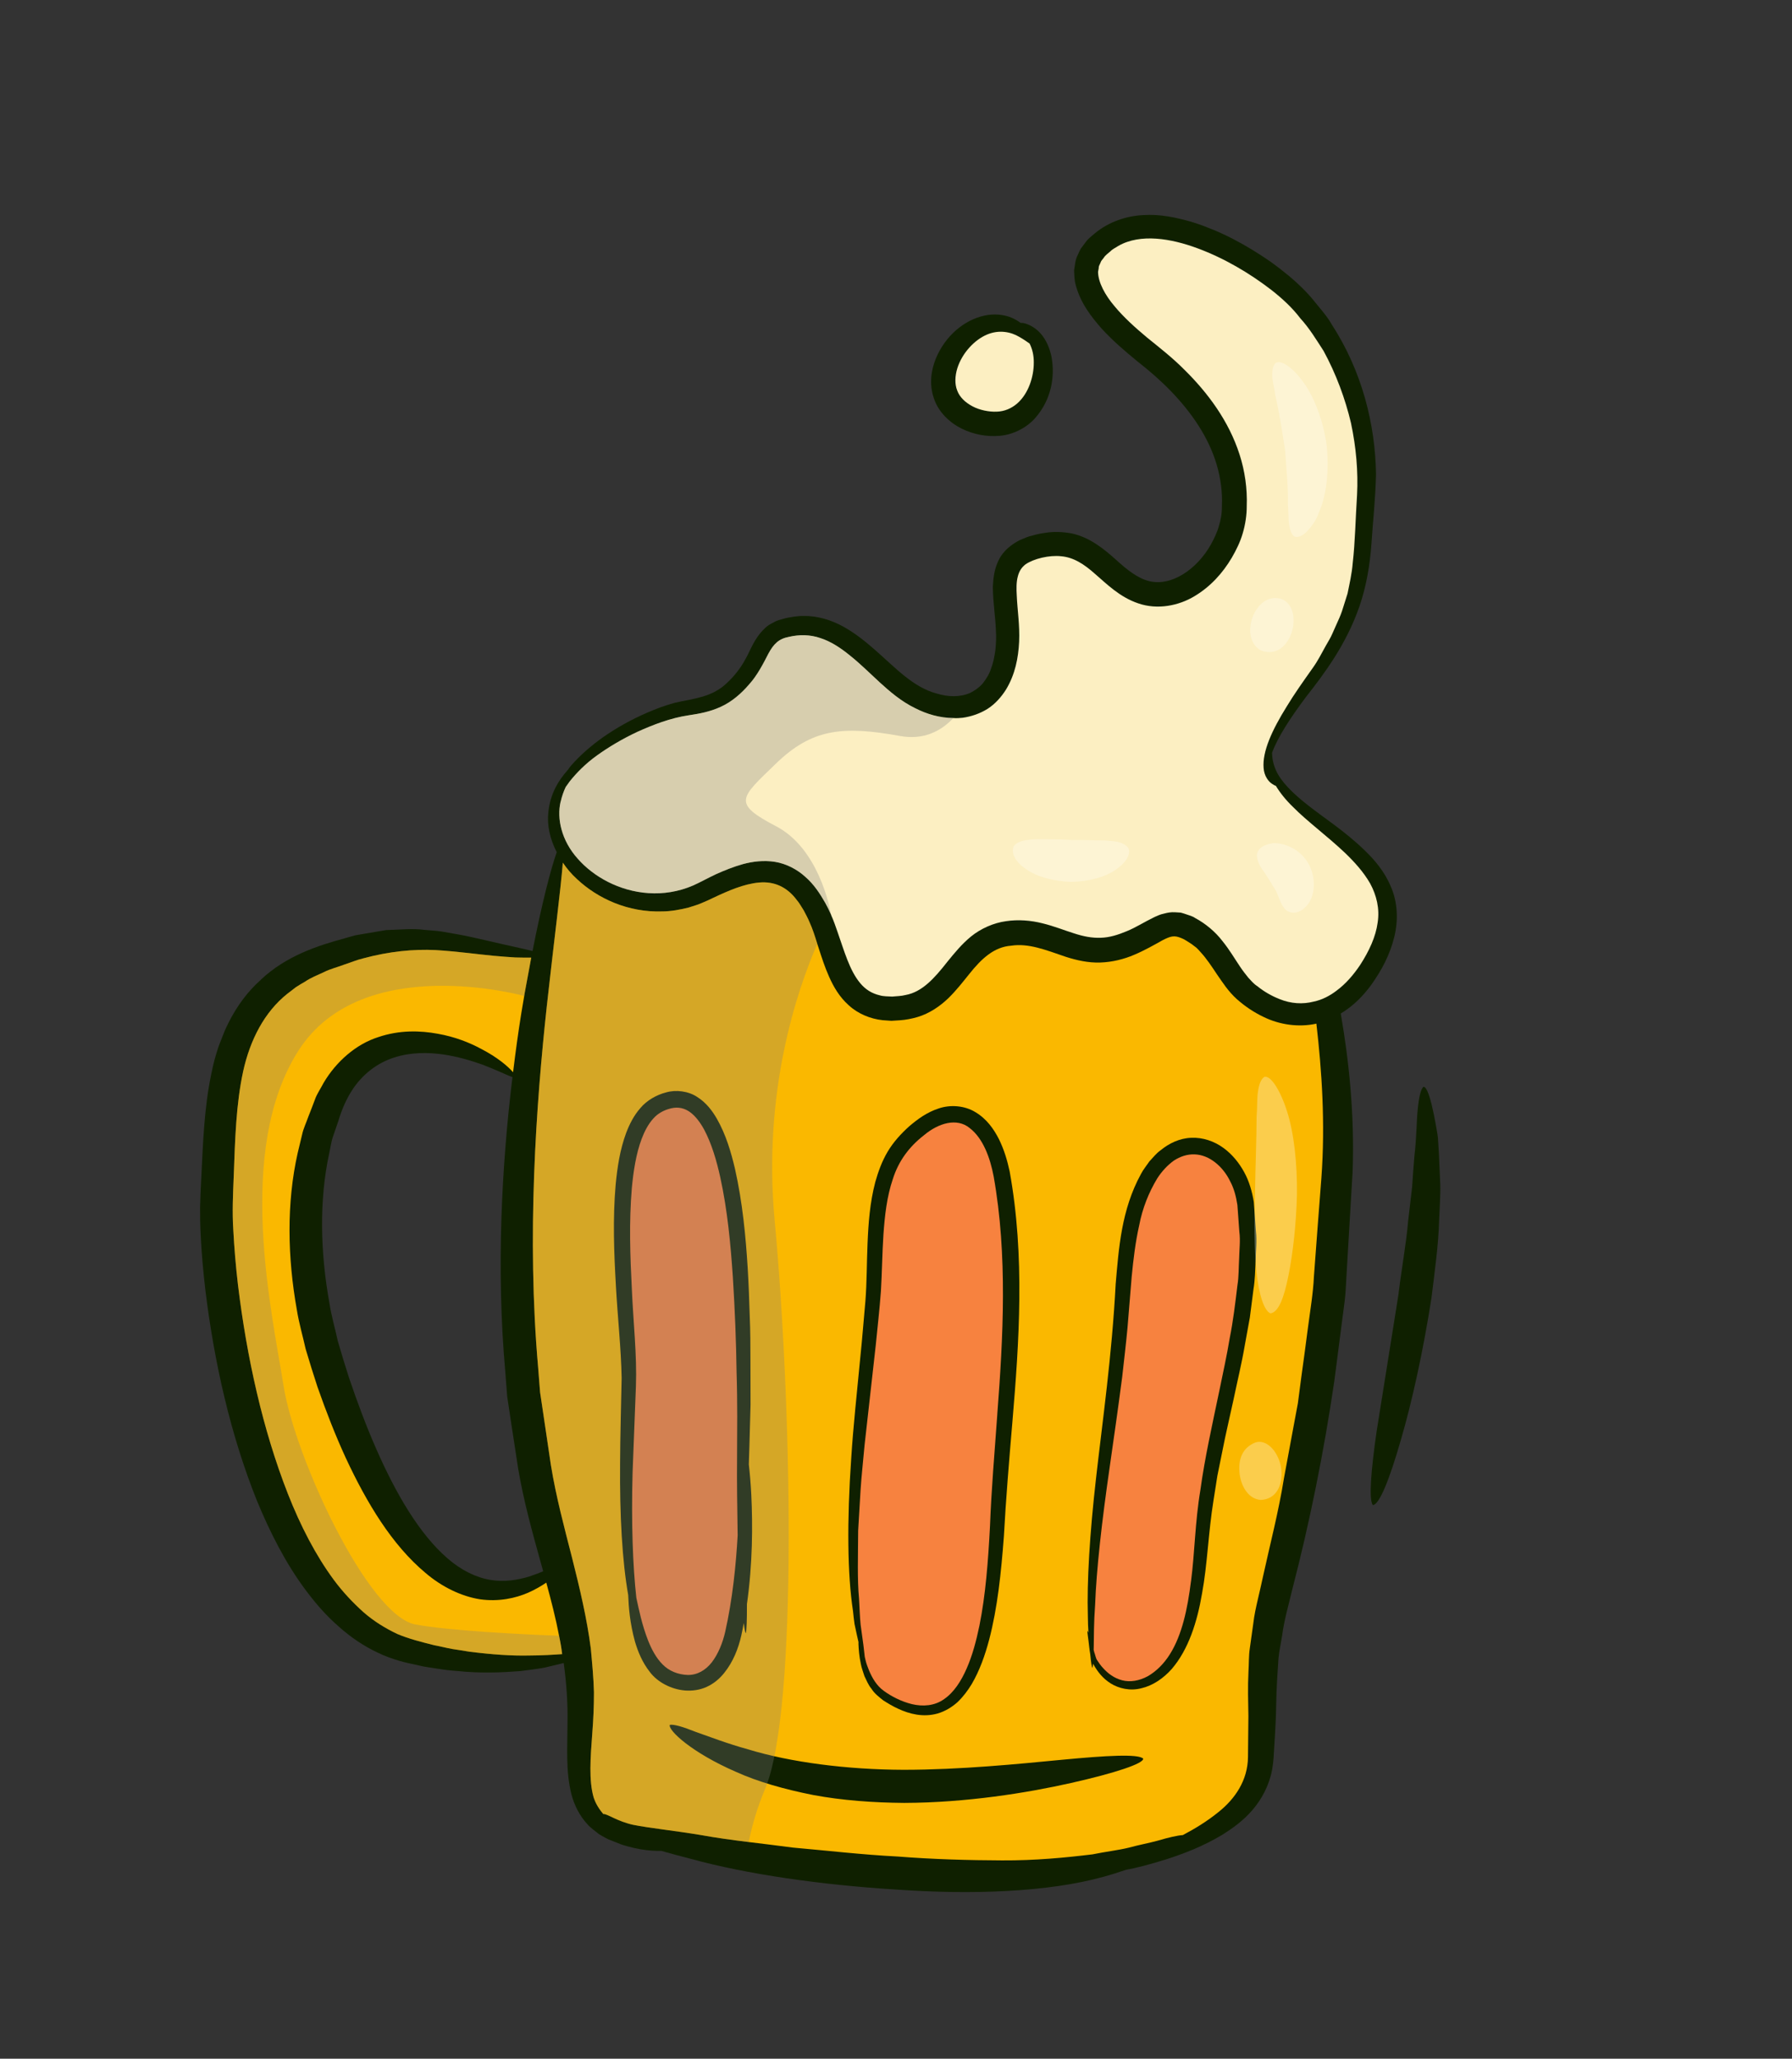 <svg width="148" height="170" viewBox="0 0 148 170" fill="none" xmlns="http://www.w3.org/2000/svg">
<rect x="0" y="0" width="148" height="170" fill="#333333" stroke="none"/>
<g clip-path="url(#clip0_55_440)">
<path d="M21.522 80.918C23.64 78.915 26.278 78.074 28.513 77.47C28.799 77.391 29.078 77.3 29.361 77.231C29.651 77.178 29.94 77.133 30.224 77.082C30.793 76.988 31.35 76.894 31.894 76.801C33.005 76.778 34.065 76.648 35.052 76.785C35.545 76.831 36.03 76.853 36.486 76.923C36.937 77.001 37.373 77.078 37.795 77.153C38.643 77.296 39.387 77.489 40.092 77.641C41.795 78.042 43.116 78.313 43.982 78.531C44.742 74.659 45.476 71.798 45.981 70.367C45.414 69.28 45.167 68.111 45.288 67.073C45.443 65.482 46.195 64.375 46.837 63.646C46.851 63.611 46.871 63.594 46.907 63.568C46.98 63.452 47.068 63.33 47.162 63.223C47.858 62.423 48.753 61.622 49.812 60.873C50.866 60.136 52.086 59.436 53.482 58.835C54.18 58.533 54.907 58.257 55.717 58.038L56.336 57.902L56.92 57.791C57.305 57.71 57.682 57.621 58.051 57.517C58.799 57.288 59.457 56.956 60.027 56.407C60.604 55.875 61.148 55.197 61.54 54.474C61.965 53.764 62.238 52.771 63.144 51.907C63.353 51.675 63.62 51.531 63.9 51.393C64.18 51.215 64.445 51.175 64.729 51.09C64.996 51.013 65.278 50.967 65.544 50.926C65.82 50.891 66.086 50.854 66.383 50.865C67.523 50.842 68.681 51.208 69.661 51.752C70.654 52.3 71.518 53.01 72.328 53.722C73.969 55.158 75.418 56.751 77.357 57.268C78.293 57.559 79.272 57.578 80.093 57.232C80.481 57.046 80.844 56.795 81.148 56.456C81.423 56.094 81.696 55.703 81.844 55.225C82.028 54.759 82.125 54.248 82.204 53.715C82.256 53.184 82.292 52.662 82.252 52.095C82.221 50.978 82.006 49.792 81.999 48.442C82.032 47.76 82.107 47.003 82.484 46.246C82.853 45.474 83.569 44.931 84.24 44.593C84.583 44.453 84.927 44.288 85.266 44.224C85.609 44.122 85.954 44.05 86.302 44.003C86.993 43.884 87.757 43.91 88.505 44.047C90.021 44.37 91.207 45.364 92.13 46.187C93.067 47.04 93.936 47.739 94.88 47.98C96.778 48.468 98.886 46.952 99.992 44.988C100.264 44.493 100.52 43.979 100.665 43.445C100.827 42.906 100.92 42.432 100.916 41.813C100.972 40.642 100.812 39.478 100.481 38.35C99.808 36.091 98.403 34.056 96.704 32.298C95.835 31.404 94.954 30.636 93.94 29.843C92.928 29.012 91.924 28.157 91.013 27.168C90.135 26.164 89.245 25.053 88.839 23.517C88.731 23.159 88.724 22.71 88.71 22.312C88.783 21.896 88.8 21.455 89.002 21.077C89.089 20.888 89.17 20.684 89.276 20.517L89.638 20.03C89.876 19.691 90.166 19.491 90.447 19.248C91.577 18.318 93.046 17.822 94.425 17.762C95.814 17.668 97.12 17.96 98.351 18.304C100.815 19.054 102.993 20.265 104.973 21.638C105.955 22.352 106.893 23.104 107.746 23.977C108.179 24.411 108.548 24.871 108.919 25.331C109.29 25.793 109.679 26.235 109.961 26.754C112.517 30.672 113.577 35.076 113.645 39.14C113.596 41.231 113.39 43.012 113.27 44.852C113.146 46.665 112.83 48.467 112.279 50.058C111.176 53.254 109.319 55.694 107.841 57.576C106.526 59.339 105.523 60.884 105.055 62.167C105.068 62.539 105.124 63.059 105.402 63.655C105.811 64.55 106.759 65.512 108.066 66.528C109.359 67.549 111.032 68.604 112.689 70.202C113.518 71 114.348 71.957 114.874 73.227C115.429 74.483 115.499 76.004 115.142 77.409C114.791 78.831 114.11 80.125 113.233 81.349C112.583 82.233 111.761 83.077 110.731 83.692C111.407 87.578 111.876 91.984 111.712 96.731C111.553 99.499 111.385 102.356 111.209 105.264C111.16 105.991 111.147 106.72 111.053 107.457C110.953 108.179 110.859 108.914 110.767 109.649C110.585 111.111 110.385 112.582 110.198 114.054C109.338 119.929 108.151 125.766 106.755 131.142C106.434 132.483 106.041 133.849 105.89 135.061C105.787 135.689 105.655 136.292 105.59 136.922C105.552 137.551 105.516 138.176 105.471 138.79C105.395 140.017 105.409 141.282 105.341 142.488C105.312 143.094 105.272 143.691 105.237 144.281C105.202 144.872 105.185 145.442 105.066 146.116C104.826 147.423 104.198 148.579 103.448 149.451C102.687 150.343 101.816 150.956 100.989 151.484C99.317 152.489 97.766 153.056 96.465 153.487C94.927 153.973 93.765 154.27 93.008 154.393C92.423 154.595 91.807 154.794 91.132 154.977C86.553 156.252 80.209 156.471 74.034 156.031C67.833 155.652 61.63 154.756 57.054 153.494C56.188 153.267 55.355 153.051 54.619 152.838C53.76 152.858 52.326 152.749 50.45 151.992C50.136 151.823 49.795 151.659 49.46 151.45C49.156 151.189 48.792 150.962 48.505 150.628C47.903 149.974 47.435 149.105 47.194 148.162C46.711 146.272 46.87 144.285 46.87 142.252C46.903 140.665 46.787 139.031 46.558 137.325C46.113 137.431 45.604 137.552 45.027 137.692C44.425 137.814 43.743 137.885 42.994 137.989C41.497 138.105 39.719 138.19 37.738 137.981C37.24 137.949 36.732 137.891 36.213 137.803C35.694 137.715 35.155 137.667 34.618 137.531C34.074 137.401 33.531 137.312 32.953 137.135C32.37 136.955 31.776 136.758 31.211 136.474C30.062 135.94 28.966 135.202 27.981 134.315C26.973 133.447 26.078 132.422 25.259 131.321C23.609 129.116 22.313 126.573 21.209 123.895C19.049 118.505 17.696 112.542 16.961 106.52C16.784 105.011 16.647 103.497 16.575 101.974C16.535 101.213 16.521 100.446 16.526 99.672C16.541 98.869 16.582 98.147 16.617 97.419C16.762 94.495 16.848 91.537 17.461 88.629C18.034 85.744 19.352 82.841 21.534 80.916L21.522 80.918ZM27.959 92.518C27.807 92.96 27.656 93.406 27.5 93.859C27.34 94.309 27.292 94.803 27.18 95.277C26.356 99.103 26.446 103.412 27.206 107.598C27.361 108.653 27.673 109.679 27.894 110.721C28.188 111.746 28.499 112.751 28.825 113.769C29.515 115.806 30.25 117.775 31.066 119.629C32.687 123.324 34.62 126.65 36.937 128.664C38.089 129.671 39.327 130.268 40.506 130.461C41.687 130.664 42.788 130.454 43.687 130.19C44.125 130.044 44.514 129.892 44.861 129.752C44.783 129.475 44.709 129.201 44.631 128.92C43.959 126.503 43.247 123.94 42.798 121.291C42.598 119.972 42.392 118.644 42.189 117.312L41.889 115.311L41.732 113.294C40.968 104.7 41.446 96.157 42.324 88.941C41.895 88.799 41.067 88.375 39.823 87.904C38.943 87.597 37.868 87.257 36.617 87.073C35.374 86.897 33.935 86.875 32.552 87.326C31.175 87.764 29.908 88.701 29.026 90.106C28.588 90.803 28.236 91.599 27.958 92.517L27.959 92.518Z" fill="#0F2000"/>
<path d="M46.482 71.243C46.305 73.493 45.761 77.668 45.164 83.044C44.28 91.178 43.488 102.114 44.446 112.942L44.606 114.971L44.905 116.977C45.101 118.312 45.295 119.648 45.497 120.973C45.922 123.592 46.605 126.129 47.251 128.653C47.886 131.17 48.483 133.688 48.795 136.131C48.91 137.37 49.022 138.553 49.055 139.735C49.056 140.902 49.003 142.033 48.92 143.077C48.761 145.178 48.624 147.024 49.03 148.429C49.209 148.973 49.506 149.418 49.838 149.81L49.846 149.788C50.21 149.8 50.963 150.386 52.279 150.682C53.581 150.946 55.653 151.159 57.874 151.527C59.101 151.75 60.435 151.935 61.84 152.108C63.004 152.253 64.235 152.398 65.486 152.565C68.269 152.808 71.195 153.153 74.132 153.302C77.077 153.534 80.004 153.613 82.747 153.623C85.488 153.64 88.016 153.393 90.227 153.124C91.298 152.905 92.331 152.788 93.217 152.574C94.101 152.333 94.921 152.184 95.587 152.001C96.522 151.728 97.231 151.562 97.689 151.533C98.654 151.023 99.684 150.407 100.657 149.612C102.004 148.531 103.049 147.016 103.07 145.097C103.079 144.012 103.092 142.876 103.104 141.715C103.085 140.528 103.045 139.331 103.11 138.033C103.156 137.383 103.121 136.74 103.227 136.073C103.315 135.414 103.414 134.732 103.508 134.061C103.588 133.357 103.735 132.721 103.88 132.085C104.027 131.448 104.179 130.799 104.322 130.135C104.891 127.528 105.596 124.843 106.037 122.093C106.289 120.725 106.544 119.343 106.801 117.964L107.191 115.876L107.465 113.781C107.663 112.379 107.847 110.981 108.029 109.586C108.208 108.201 108.451 106.815 108.515 105.424C108.718 102.647 108.93 99.912 109.133 97.263C109.464 92.728 109.166 88.39 108.719 84.528C107.278 84.85 105.682 84.627 104.35 83.97C103.554 83.59 102.846 83.116 102.164 82.517C101.435 81.863 100.994 81.15 100.523 80.479C100.061 79.785 99.642 79.148 99.162 78.631C99.052 78.51 98.936 78.372 98.81 78.257L98.415 77.957C98.141 77.785 97.813 77.549 97.547 77.457C96.983 77.222 96.692 77.291 96 77.648C95.342 78.018 94.512 78.489 93.676 78.841C92.836 79.205 91.859 79.448 90.876 79.48C89.874 79.517 88.899 79.289 88.034 79.013C86.331 78.431 84.95 77.873 83.508 78.091C82.112 78.195 81.087 79.129 80.046 80.434C79.533 81.071 78.991 81.775 78.311 82.438C77.634 83.087 76.763 83.689 75.782 83.981C75.306 84.12 74.792 84.22 74.334 84.249C74.094 84.259 73.861 84.285 73.619 84.294L72.891 84.242C71.893 84.137 70.852 83.713 70.092 83.006C69.323 82.323 68.841 81.477 68.479 80.665C68.115 79.853 67.864 79.06 67.614 78.291C67.582 78.175 67.545 78.067 67.502 77.946C67.308 77.305 67.105 76.689 66.858 76.146C66.723 75.819 66.549 75.5 66.384 75.185C66.193 74.899 66.033 74.575 65.814 74.33C65.009 73.238 63.936 72.762 62.694 72.876C61.442 72.986 60.152 73.552 58.926 74.129L58.459 74.35L57.935 74.576C57.6 74.73 57.223 74.819 56.871 74.941C56.156 75.119 55.433 75.253 54.72 75.26C51.854 75.362 49.34 74.174 47.651 72.589C47.197 72.174 46.812 71.72 46.488 71.238L46.482 71.243Z" fill="#FAB800"/>
<path d="M61.798 144.457C65.272 145.518 69.936 146.128 74.639 146.142C79.348 146.138 84.075 145.662 87.733 145.311C91.39 144.964 93.985 144.816 94.414 145.215C94.484 145.615 92.115 146.407 88.454 147.231C84.801 148.053 79.805 148.858 74.684 148.875C72.128 148.855 69.55 148.672 67.159 148.223C64.777 147.752 62.568 147.123 60.776 146.308C57.154 144.736 55.167 142.888 55.319 142.432C55.628 142.364 56.396 142.584 57.481 143.02C58.59 143.405 60.044 143.975 61.798 144.457Z" fill="#0F2000"/>
<path d="M104.775 63.36C104.751 63.69 104.808 63.976 104.916 64.203C104.999 64.392 105.104 64.525 105.218 64.635C104.975 64.188 104.814 63.755 104.773 63.359L104.775 63.36Z" fill="#0F2000"/>
<path d="M46.297 66.215C45.976 67.595 46.375 69.418 47.708 70.901C49.003 72.383 51.13 73.59 53.563 73.75C54.766 73.832 56.039 73.639 57.229 73.125C57.783 72.885 58.478 72.492 59.152 72.179C59.839 71.873 60.574 71.573 61.372 71.35C62.165 71.139 63.064 71.023 63.994 71.167C64.933 71.315 65.828 71.785 66.514 72.41C67.229 73.034 67.718 73.79 68.153 74.552C68.331 74.87 68.49 75.196 68.636 75.529C68.651 75.561 68.653 75.589 68.653 75.589C68.857 76.037 69.014 76.506 69.168 76.946C69.721 78.513 70.159 80.13 71.044 81.186C71.481 81.712 72.009 82.038 72.659 82.19C72.963 82.283 73.337 82.273 73.684 82.293C74.053 82.257 74.45 82.254 74.786 82.164C76.158 81.919 77.172 80.784 78.255 79.402C78.814 78.719 79.413 77.971 80.204 77.325C80.998 76.682 82.053 76.206 83.093 76.067C84.099 75.914 85.157 76.003 86.1 76.244C87.047 76.473 87.896 76.821 88.68 77.065C89.472 77.326 90.191 77.466 90.915 77.436C91.633 77.418 92.337 77.196 93.061 76.893C93.813 76.588 94.456 76.159 95.365 75.718C95.602 75.616 95.816 75.504 96.131 75.443C96.425 75.362 96.722 75.31 97.042 75.33L97.516 75.36C97.661 75.392 97.798 75.446 97.938 75.489C98.206 75.58 98.513 75.664 98.697 75.801C99.566 76.262 100.384 76.952 100.956 77.702C101.549 78.434 101.969 79.164 102.418 79.827C102.641 80.163 102.869 80.45 103.099 80.736C103.34 80.988 103.521 81.23 103.847 81.438C104.403 81.893 105.05 82.253 105.676 82.5C106.615 82.883 107.591 82.942 108.498 82.708C108.842 82.635 109.177 82.518 109.487 82.364C109.798 82.212 110.094 82.027 110.377 81.81C111.154 81.239 111.796 80.483 112.339 79.673C113.075 78.536 113.624 77.349 113.778 76.19C113.961 75.03 113.685 73.924 113.161 72.956C112.608 71.992 111.854 71.17 111.094 70.436C109.541 68.971 107.957 67.823 106.794 66.641C106.193 66.063 105.72 65.469 105.369 64.887C105.285 64.867 105.176 64.811 105.053 64.722C104.781 64.549 104.406 64.1 104.36 63.413C104.25 62.059 105.052 60.291 106.279 58.324C106.879 57.33 107.626 56.274 108.426 55.146C108.831 54.584 109.138 53.972 109.502 53.316C109.682 52.994 109.886 52.681 110.034 52.332C110.184 51.986 110.352 51.63 110.505 51.275C110.67 50.92 110.814 50.557 110.928 50.169C111.041 49.781 111.18 49.402 111.292 49.015C111.456 48.2 111.651 47.373 111.72 46.497C111.921 44.755 111.949 42.851 112.079 40.857C112.177 38.943 112.004 36.947 111.577 34.931C111.098 32.918 110.356 30.897 109.314 28.978C108.716 28.059 108.154 27.116 107.4 26.295C106.717 25.395 105.906 24.655 105.004 23.945C103.189 22.546 101.11 21.321 98.896 20.5C96.717 19.693 94.192 19.26 92.361 20.306C92.144 20.456 91.895 20.555 91.715 20.747C91.517 20.917 91.279 21.086 91.164 21.278L90.952 21.549L90.825 21.838C90.774 21.935 90.733 22.037 90.742 22.145L90.687 22.45C90.698 23.322 91.27 24.372 92.043 25.28C92.817 26.215 93.76 27.058 94.738 27.877C95.714 28.667 96.84 29.544 97.799 30.512C99.76 32.44 101.494 34.776 102.376 37.537C102.813 38.889 103.022 40.361 102.967 41.796C102.973 42.481 102.855 43.312 102.639 44.027C102.434 44.745 102.103 45.414 101.733 46.053C100.985 47.319 99.974 48.442 98.652 49.231C97.34 50.024 95.588 50.368 94.013 49.825C92.471 49.307 91.402 48.218 90.468 47.416C89.527 46.572 88.655 46.018 87.638 45.933C86.667 45.823 85.362 46.135 84.691 46.606C84.368 46.858 84.165 47.172 84.057 47.614C83.937 48.052 83.938 48.616 83.974 49.193C84.023 50.366 84.231 51.64 84.169 52.992C84.103 54.328 83.841 55.694 83.085 56.941C82.7 57.551 82.196 58.126 81.563 58.533C80.934 58.926 80.22 59.168 79.51 59.269C79.248 59.297 78.993 59.314 78.738 59.293C77.585 59.283 76.519 58.954 75.6 58.487C74.429 57.921 73.49 57.104 72.648 56.339C71.799 55.558 71.036 54.797 70.224 54.15C69.431 53.497 68.606 52.96 67.753 52.689C66.909 52.394 66.002 52.392 65.166 52.586C64.311 52.747 63.895 53.173 63.456 53.983C63.054 54.769 62.536 55.784 61.865 56.516C61.229 57.26 60.446 57.947 59.533 58.362C58.632 58.781 57.714 58.941 56.89 59.063C55.343 59.292 53.922 59.858 52.644 60.429C51.372 61.027 50.25 61.7 49.297 62.386C48.343 63.072 47.614 63.82 47.042 64.537C46.931 64.689 46.829 64.846 46.72 64.987C46.55 65.353 46.404 65.755 46.302 66.213L46.297 66.215Z" fill="#FCEFC2"/>
<path d="M20.078 88.486C19.502 91.143 19.412 94.07 19.304 97.107C19.241 98.668 19.172 100.072 19.268 101.563C19.347 103.062 19.475 104.569 19.652 106.081C20.382 112.098 21.71 118.089 23.782 123.365C24.813 125.986 26.07 128.425 27.568 130.456C28.323 131.475 29.16 132.354 30.023 133.13C30.903 133.897 31.848 134.467 32.811 134.925C33.756 135.326 34.857 135.603 35.85 135.851C36.363 135.947 36.852 136.076 37.342 136.164C37.837 136.242 38.311 136.311 38.778 136.391C40.631 136.624 42.282 136.737 43.661 136.705C44.781 136.701 45.698 136.641 46.428 136.59C46.402 136.357 46.364 136.119 46.327 135.882C46.276 135.612 46.234 135.347 46.173 135.072C45.904 133.656 45.526 132.183 45.117 130.684C44.705 130.967 44.208 131.256 43.618 131.519C42.587 131.965 41.2 132.283 39.644 132.062C38.097 131.818 36.486 131.038 35.13 129.875C32.372 127.569 30.292 124.11 28.556 120.386C27.693 118.512 26.923 116.529 26.219 114.52C25.885 113.496 25.553 112.446 25.244 111.395C25.008 110.331 24.692 109.262 24.518 108.171C23.743 103.841 23.654 99.335 24.586 95.207C24.705 94.702 24.83 94.189 24.951 93.685C25.058 93.177 25.297 92.707 25.461 92.22C25.649 91.743 25.832 91.28 26.005 90.81C26.166 90.335 26.488 89.886 26.72 89.428C27.764 87.651 29.42 86.219 31.224 85.646C33.002 85.037 34.726 85.101 36.148 85.362C37.597 85.618 38.776 86.096 39.72 86.602C41.106 87.319 41.957 88.062 42.374 88.541C42.58 86.851 42.806 85.212 43.05 83.692C43.128 83.199 43.21 82.721 43.294 82.243L43.322 82.071C43.514 81.019 43.7 80.015 43.874 79.076C43.518 79.078 43.083 79.078 42.578 79.063C42.049 79.037 41.441 78.981 40.766 78.925C39.409 78.796 37.791 78.565 35.982 78.453C34.163 78.365 32.157 78.556 30.024 79.131C29.487 79.258 28.953 79.482 28.41 79.66C27.869 79.866 27.27 80.011 26.764 80.268C26.232 80.518 25.672 80.73 25.188 81.063C24.932 81.21 24.677 81.359 24.427 81.524C24.202 81.696 23.973 81.881 23.729 82.061C21.85 83.561 20.658 85.843 20.077 88.485L20.078 88.486Z" fill="#FAB800"/>
<path d="M50.864 106.112C50.711 103.435 50.6 100.659 50.847 97.817C50.985 96.398 51.194 94.955 51.72 93.534C51.992 92.827 52.343 92.119 52.888 91.499C53.417 90.867 54.225 90.406 55.015 90.205C55.825 89.97 56.849 90.093 57.585 90.584C58.335 91.059 58.826 91.724 59.208 92.384C59.967 93.722 60.371 95.124 60.701 96.51C61.325 99.292 61.586 102.05 61.752 104.718C61.832 106.051 61.881 107.365 61.919 108.645C61.976 109.911 61.977 111.18 61.979 112.411C61.982 113.643 61.986 114.843 61.987 116.009C61.956 117.17 61.923 118.291 61.894 119.372C61.876 119.9 61.86 120.418 61.845 120.925C61.927 121.649 62.001 122.482 62.049 123.43C62.17 125.935 62.162 129.132 61.689 132.452C61.692 133.742 61.664 134.581 61.602 134.856C61.556 134.862 61.497 134.561 61.426 134.022C61.363 134.362 61.302 134.703 61.225 135.045C60.978 136.131 60.554 137.223 59.805 138.152C59.432 138.615 58.95 139.029 58.374 139.291C57.804 139.555 57.163 139.639 56.572 139.592C55.433 139.499 54.298 138.905 53.672 138.067C53.026 137.247 52.686 136.369 52.445 135.569C52.01 133.995 51.92 132.664 51.882 131.705C51.394 128.944 51.175 125.179 51.213 120.797C51.221 118.598 51.294 116.237 51.341 113.786C51.298 111.39 51.01 108.78 50.862 106.112L50.864 106.112Z" fill="#0F2000"/>
<path d="M52.245 121.6C52.129 125.804 52.268 129.343 52.554 131.935C52.765 132.893 53.01 134.156 53.537 135.496C53.817 136.189 54.184 136.903 54.727 137.444C55.248 137.98 55.993 138.283 56.796 138.31C57.566 138.324 58.264 137.938 58.795 137.257C59.314 136.571 59.673 135.694 59.889 134.771C60.501 132.056 60.781 129.264 60.924 126.774C60.92 126.611 60.918 126.454 60.915 126.286C60.891 124.514 60.853 122.505 60.873 120.33C60.883 118.148 60.913 115.782 60.833 113.302C60.801 110.829 60.695 108.162 60.526 105.458C60.342 102.752 60.086 99.951 59.484 97.204C59.18 95.837 58.785 94.469 58.157 93.279C57.838 92.699 57.449 92.166 56.986 91.832C56.525 91.498 56.011 91.39 55.446 91.516C54.859 91.653 54.343 91.92 53.946 92.375C53.54 92.823 53.232 93.413 52.995 94.039C52.522 95.305 52.316 96.714 52.182 98.106C51.944 100.917 52.043 103.74 52.185 106.474C52.304 109.215 52.61 111.855 52.52 114.463C52.425 116.99 52.331 119.385 52.245 121.6Z" fill="#F7823F"/>
<path d="M81.695 135.394C81.347 136.704 80.904 137.952 80.255 139.061C79.921 139.61 79.537 140.121 79.075 140.56C78.601 140.984 78.044 141.312 77.452 141.489C76.239 141.837 75.083 141.52 74.193 141.107C73.736 140.901 73.332 140.654 72.95 140.412C72.58 140.121 72.203 139.823 71.981 139.459C71.699 139.126 71.566 138.743 71.394 138.408C71.282 138.054 71.155 137.724 71.097 137.404C70.959 136.771 70.92 136.22 70.9 135.765C70.898 135.701 70.901 135.651 70.901 135.591C70.861 135.414 70.82 135.239 70.776 135.041C70.715 134.75 70.648 134.437 70.575 134.104C70.523 133.769 70.491 133.41 70.448 133.028C69.985 130.004 69.943 125.612 70.303 120.399C70.468 117.787 70.777 114.978 71.06 112.006C71.217 110.52 71.328 109.001 71.472 107.444C71.595 105.906 71.581 104.309 71.651 102.663C71.72 101.018 71.84 99.316 72.29 97.605C72.53 96.757 72.835 95.901 73.308 95.104C73.778 94.309 74.43 93.597 75.093 93.004C75.785 92.412 76.558 91.846 77.52 91.532C78.466 91.205 79.667 91.279 80.574 91.845C81.489 92.394 82.084 93.237 82.508 94.079C82.929 94.937 83.195 95.831 83.387 96.73C84.662 103.754 84.165 110.858 83.615 117.394C83.337 120.67 83.074 123.826 82.911 126.845C82.684 129.874 82.384 132.762 81.696 135.391L81.695 135.394Z" fill="#0F2000"/>
<path d="M82.366 116.775C82.849 110.441 83.228 103.678 82.065 97.14C81.772 95.587 81.183 93.99 80.087 93.15C79.025 92.275 77.504 92.744 76.329 93.726C75.075 94.695 74.203 95.886 73.736 97.369C73.241 98.818 73.072 100.389 72.962 101.939C72.86 103.5 72.847 105.057 72.755 106.609C72.642 108.162 72.466 109.642 72.325 111.107C72 114.009 71.69 116.769 71.404 119.331C71.294 120.611 71.149 121.846 71.075 123.022C71.004 124.199 70.936 125.326 70.875 126.389C70.865 128.516 70.796 130.407 70.946 131.998C70.998 132.794 71.01 133.524 71.078 134.168C71.166 134.808 71.244 135.372 71.31 135.854C71.357 136.231 71.393 136.539 71.42 136.813C71.442 136.9 71.452 136.978 71.479 137.068C71.544 137.358 71.653 137.646 71.778 137.952C72.031 138.545 72.392 139.202 73.014 139.639C73.627 140.084 74.453 140.51 75.321 140.721C76.194 140.925 77.177 140.88 77.973 140.304C78.779 139.755 79.389 138.809 79.846 137.753C80.311 136.694 80.629 135.494 80.89 134.239C81.398 131.719 81.611 128.934 81.764 125.995C81.877 123.048 82.137 119.948 82.368 116.774L82.366 116.775Z" fill="#F7823F"/>
<path d="M94.27 139.406C93.341 139.654 92.393 139.423 91.731 139.008C91.055 138.588 90.636 138.01 90.344 137.5C90.325 137.46 90.297 137.42 90.271 137.377C90.258 137.522 90.246 137.646 90.228 137.719C90.177 137.723 90.114 137.335 90.042 136.598C90.042 136.598 90.041 136.592 90.042 136.589C90.002 136.385 89.984 136.194 89.96 136.02C89.876 135.211 89.781 134.766 89.814 134.654C89.84 134.695 89.868 134.763 89.896 134.827C89.867 134.394 89.844 133.93 89.844 133.408C89.763 130.652 89.99 126.709 90.526 122.021C91.058 117.323 91.835 111.917 92.143 106.026C92.399 103.091 92.606 99.909 94.228 96.949C94.417 96.578 94.692 96.252 94.928 95.903C95.229 95.59 95.486 95.242 95.857 94.981C96.534 94.423 97.418 93.985 98.382 93.955C99.34 93.908 100.282 94.241 101.019 94.773C101.763 95.308 102.332 96.019 102.754 96.787C103.178 97.556 103.412 98.408 103.551 99.252L103.727 101.68C103.827 102.489 103.713 103.284 103.702 104.083C103.661 104.881 103.654 105.683 103.524 106.462C103.425 107.243 103.324 108.023 103.224 108.796C103.086 109.563 102.947 110.326 102.808 111.082C102.549 112.602 102.187 114.066 101.886 115.526C101.576 116.973 101.23 118.398 100.961 119.794C100.82 120.49 100.68 121.182 100.542 121.863C100.435 122.545 100.329 123.223 100.223 123.889C99.793 126.543 99.723 129.154 99.28 131.558C98.876 133.944 98.153 136.212 96.773 137.818C96.076 138.6 95.207 139.188 94.274 139.406L94.27 139.406Z" fill="#0F2000"/>
<path d="M98.367 130.563C98.673 128.254 98.693 125.693 99.141 123.024C99.507 120.352 100.128 117.61 100.715 114.792C101.002 113.386 101.32 111.96 101.558 110.517C101.847 109.076 102.021 107.613 102.197 106.142C102.32 105.405 102.294 104.667 102.34 103.925C102.354 103.188 102.453 102.438 102.356 101.708L102.195 99.5C102.088 98.808 101.919 98.14 101.594 97.537C101.006 96.327 99.883 95.36 98.669 95.324C98.069 95.296 97.477 95.491 96.945 95.839C96.423 96.216 95.965 96.709 95.586 97.291C94.874 98.462 94.35 99.781 94.083 101.193C93.769 102.584 93.603 104.011 93.465 105.423C93.348 106.85 93.234 108.252 93.121 109.63C92.991 111.015 92.83 112.368 92.683 113.687C92.343 116.316 91.982 118.803 91.653 121.112C90.987 125.721 90.551 129.642 90.444 132.533C90.336 133.976 90.346 135.161 90.33 136.04C90.328 136.111 90.326 136.167 90.324 136.233C90.341 136.302 90.357 136.361 90.374 136.435C90.453 136.634 90.499 136.93 90.609 137.088C90.753 137.306 90.908 137.539 91.111 137.75C91.497 138.182 92.021 138.582 92.677 138.75C93.328 138.923 94.093 138.797 94.792 138.416C95.486 138.017 96.124 137.394 96.621 136.599C97.62 135.012 98.076 132.869 98.364 130.563L98.367 130.563Z" fill="#F7823F"/>
<path d="M86.849 29.515C87.125 31.022 86.876 32.958 85.483 34.535C84.791 35.313 83.718 35.877 82.602 35.984C81.483 36.08 80.424 35.883 79.419 35.391C78.449 34.913 77.485 34.023 77.12 32.864C76.728 31.719 76.907 30.546 77.289 29.612C78.07 27.726 79.626 26.435 81.276 26.067C82.096 25.881 82.921 25.971 83.55 26.236C83.835 26.358 84.075 26.506 84.289 26.661C84.366 26.668 84.428 26.66 84.516 26.674C84.97 26.771 85.52 27.052 85.959 27.558C86.399 28.061 86.702 28.75 86.852 29.512L86.849 29.515Z" fill="#0F2000"/>
<path d="M85.38 29.961C85.389 29.322 85.247 28.792 85.034 28.37C84.812 28.215 84.531 28.013 84.174 27.815C83.504 27.412 82.516 27.197 81.5 27.634C80.495 28.064 79.472 29.125 79.065 30.408C78.871 31.044 78.839 31.708 79.055 32.248C79.254 32.79 79.707 33.228 80.32 33.554C80.91 33.867 81.678 34.019 82.314 33.994C82.966 33.974 83.533 33.725 84.002 33.324C84.954 32.498 85.382 31.085 85.379 29.965L85.38 29.961Z" fill="#FCEFC2"/>
<path d="M115.507 106.814C115.753 104.763 116.138 102.717 116.302 100.788C116.415 99.825 116.523 98.893 116.628 98.001C116.683 97.116 116.744 96.269 116.813 95.482C117.002 93.901 116.986 92.573 117.092 91.576C117.191 90.582 117.342 89.93 117.561 89.748C117.767 89.721 117.993 90.238 118.229 91.176C118.345 91.647 118.466 92.221 118.585 92.888C118.641 93.221 118.715 93.575 118.756 93.949C118.78 94.323 118.806 94.717 118.832 95.129C118.868 95.957 118.909 96.851 118.95 97.799C118.977 98.747 118.894 99.735 118.856 100.77C118.801 102.837 118.487 105.006 118.222 107.19C117.547 111.522 116.609 115.809 115.672 118.986C114.756 122.169 113.913 124.274 113.377 124.281C113.042 123.809 113.225 121.483 113.685 118.258C114.195 115.057 114.854 110.934 115.511 106.816L115.507 106.814Z" fill="#0F2000"/>
<g style="mix-blend-mode:multiply" opacity="0.3">
<path d="M47.644 72.594C47.189 72.179 46.805 71.724 46.481 71.242C46.303 73.492 45.759 77.668 45.162 83.043C44.278 91.178 43.486 102.114 44.444 112.941L44.604 114.97L44.904 116.976C45.1 118.311 45.294 119.647 45.496 120.972C45.921 123.591 46.604 126.128 47.249 128.652C47.885 131.17 48.482 133.687 48.793 136.13C48.908 137.37 49.02 138.553 49.053 139.734C49.054 140.901 49.001 142.032 48.919 143.076C48.76 145.177 48.622 147.023 49.029 148.428C49.208 148.972 49.504 149.417 49.836 149.809L49.845 149.787C50.208 149.799 50.962 150.385 52.278 150.682C53.579 150.945 55.651 151.159 57.873 151.526C59.099 151.749 60.434 151.934 61.839 152.107C62.098 150.782 62.526 149.299 63.197 147.7C65.95 141.092 65.357 115.582 63.977 100.759C62.99 90.13 65.813 81.817 67.498 77.946C67.304 77.305 67.101 76.689 66.854 76.146C66.719 75.819 66.545 75.5 66.38 75.185C66.189 74.899 66.029 74.575 65.81 74.33C65.005 73.238 63.932 72.762 62.69 72.876C61.438 72.986 60.148 73.552 58.923 74.129L58.455 74.35L57.932 74.576C57.596 74.73 57.219 74.819 56.867 74.941C56.153 75.119 55.429 75.254 54.717 75.261C51.851 75.362 49.336 74.174 47.648 72.59L47.644 72.594Z" fill="#808080"/>
</g>
<g style="mix-blend-mode:multiply" opacity="0.3">
<path d="M46.297 66.215C45.976 67.595 46.375 69.419 47.708 70.901C49.003 72.383 51.13 73.59 53.563 73.75C54.766 73.832 56.039 73.639 57.229 73.125C57.783 72.885 58.478 72.492 59.152 72.179C59.839 71.873 60.574 71.574 61.372 71.35C62.165 71.139 63.064 71.023 63.994 71.167C64.933 71.315 65.828 71.785 66.514 72.41C67.229 73.034 67.718 73.79 68.153 74.552C68.331 74.87 68.49 75.196 68.636 75.529C68.534 74.925 67.596 70.072 64.123 68.243C60.419 66.308 61.139 65.911 64.098 63.041C67.055 60.183 69.583 59.908 74.338 60.775C76.314 61.135 77.741 60.347 78.734 59.299C77.581 59.289 76.515 58.96 75.596 58.493C74.424 57.927 73.486 57.109 72.644 56.344C71.795 55.564 71.032 54.803 70.22 54.156C69.427 53.503 68.602 52.966 67.749 52.695C66.905 52.4 65.998 52.398 65.162 52.592C64.307 52.753 63.891 53.178 63.452 53.989C63.05 54.774 62.532 55.789 61.861 56.521C61.225 57.265 60.441 57.953 59.529 58.368C58.628 58.787 57.71 58.947 56.886 59.069C55.339 59.298 53.918 59.864 52.64 60.434C51.368 61.033 50.246 61.706 49.293 62.392C48.339 63.078 47.61 63.825 47.038 64.543C46.927 64.695 46.825 64.852 46.716 64.993C46.546 65.359 46.4 65.761 46.298 66.219L46.297 66.215Z" fill="#808080"/>
</g>
<g style="mix-blend-mode:multiply" opacity="0.3">
<path d="M20.078 88.486C19.502 91.143 19.412 94.07 19.304 97.107C19.241 98.668 19.172 100.072 19.268 101.563C19.347 103.062 19.475 104.569 19.652 106.081C20.382 112.098 21.71 118.089 23.782 123.365C24.813 125.986 26.07 128.425 27.568 130.456C28.323 131.475 29.16 132.354 30.023 133.13C30.903 133.897 31.848 134.467 32.811 134.925C33.756 135.326 34.857 135.603 35.85 135.851C36.363 135.947 36.852 136.076 37.342 136.164C37.837 136.242 38.311 136.311 38.778 136.391C40.631 136.624 42.282 136.737 43.661 136.705C44.781 136.701 45.698 136.641 46.428 136.59C46.402 136.357 46.364 136.119 46.327 135.882C46.276 135.612 46.234 135.347 46.173 135.072C42.986 134.956 37.071 134.653 34.305 134.139C30.417 133.43 24.355 120.378 23.418 114.424C22.482 108.469 19.383 95.002 24.647 86.76C29.899 78.515 43.294 82.243 43.294 82.243L43.322 82.071C43.514 81.019 43.7 80.015 43.874 79.076C43.518 79.078 43.083 79.078 42.578 79.063C42.049 79.037 41.441 78.981 40.766 78.925C39.409 78.796 37.791 78.565 35.982 78.453C34.163 78.365 32.157 78.556 30.024 79.131C29.487 79.258 28.953 79.482 28.41 79.66C27.869 79.866 27.27 80.011 26.764 80.268C26.232 80.518 25.672 80.73 25.188 81.063C24.932 81.21 24.677 81.359 24.427 81.524C24.202 81.696 23.973 81.881 23.729 82.061C21.85 83.561 20.658 85.843 20.077 88.485L20.078 88.486Z" fill="#808080"/>
</g>
<g opacity="0.3">
<path d="M105.347 29.982C105.752 29.697 106.677 30.246 107.592 31.491C108.52 32.724 109.261 34.669 109.56 36.698C109.775 38.732 109.589 40.827 108.943 42.274C108.7 43.009 108.251 43.558 107.914 43.912C107.553 44.265 107.214 44.406 106.896 44.307C106.672 44.129 106.536 43.772 106.465 43.311C106.392 42.846 106.427 42.291 106.368 41.623C106.402 40.327 106.247 38.697 106.123 37.092C105.875 35.497 105.627 33.901 105.328 32.66C105.244 32.008 105.086 31.487 105.078 31.024C105.061 30.567 105.137 30.197 105.346 29.978L105.347 29.982Z" fill="white"/>
</g>
<g opacity="0.3">
<path d="M105.846 49.467C107.802 50.239 106.662 54.64 104.167 53.721C102.247 52.742 103.621 48.761 105.846 49.467Z" fill="white"/>
</g>
<g opacity="0.3">
<path d="M103.804 70.677C103.798 70.167 104.258 69.744 105.138 69.628C105.988 69.584 107.314 70.046 108.019 71.243C108.727 72.411 108.605 73.917 108.028 74.66C107.451 75.409 106.741 75.534 106.225 75.166C105.809 74.779 105.682 74.246 105.503 73.843C105.353 73.418 105.113 73.192 105.017 72.957C104.818 72.647 104.62 72.341 104.453 72.079C104.193 71.725 103.857 71.278 103.805 70.677L103.804 70.677Z" fill="white"/>
</g>
<g opacity="0.3">
<path d="M104.419 88.926C104.896 88.78 105.674 89.859 106.275 91.705C106.879 93.55 107.14 96.102 107.115 98.602C107.057 101.09 106.776 103.523 106.413 105.328C106.053 107.137 105.598 108.373 104.923 108.45C104.402 108.235 103.972 106.913 103.775 105.052C103.57 103.182 103.581 100.822 103.653 98.516C103.681 96.227 103.783 93.984 103.779 92.263C103.849 91.382 103.801 90.659 103.904 90.079C103.993 89.504 104.157 89.093 104.42 88.928L104.419 88.926Z" fill="white"/>
</g>
<g opacity="0.3">
<path d="M103.678 119.114C104.672 118.789 105.668 119.999 105.819 121.328C105.958 122.618 105.424 123.819 104.1 123.857C103.026 123.752 102.445 122.601 102.366 121.557C102.276 120.539 102.577 119.548 103.679 119.116L103.678 119.114Z" fill="white"/>
</g>
<g opacity="0.3">
<path d="M93.159 69.988C93.438 70.399 93.103 71.154 92.187 71.788C91.28 72.45 89.856 72.797 88.447 72.82C87.046 72.771 85.66 72.419 84.766 71.785C83.855 71.186 83.461 70.427 83.739 69.852C84.101 69.403 84.8 69.338 85.66 69.296C86.507 69.316 87.545 69.297 88.545 69.365C89.538 69.337 90.528 69.41 91.299 69.4C91.716 69.453 92.047 69.447 92.367 69.533C92.685 69.617 92.969 69.76 93.159 69.988Z" fill="white"/>
</g>
</g>
<defs>
<clipPath id="clip0_55_440">
<rect width="103" height="142" fill="white" transform="matrix(-0.93 -0.367 -0.367 0.93 147.936 37.81)"/>
</clipPath>
</defs>
</svg>
